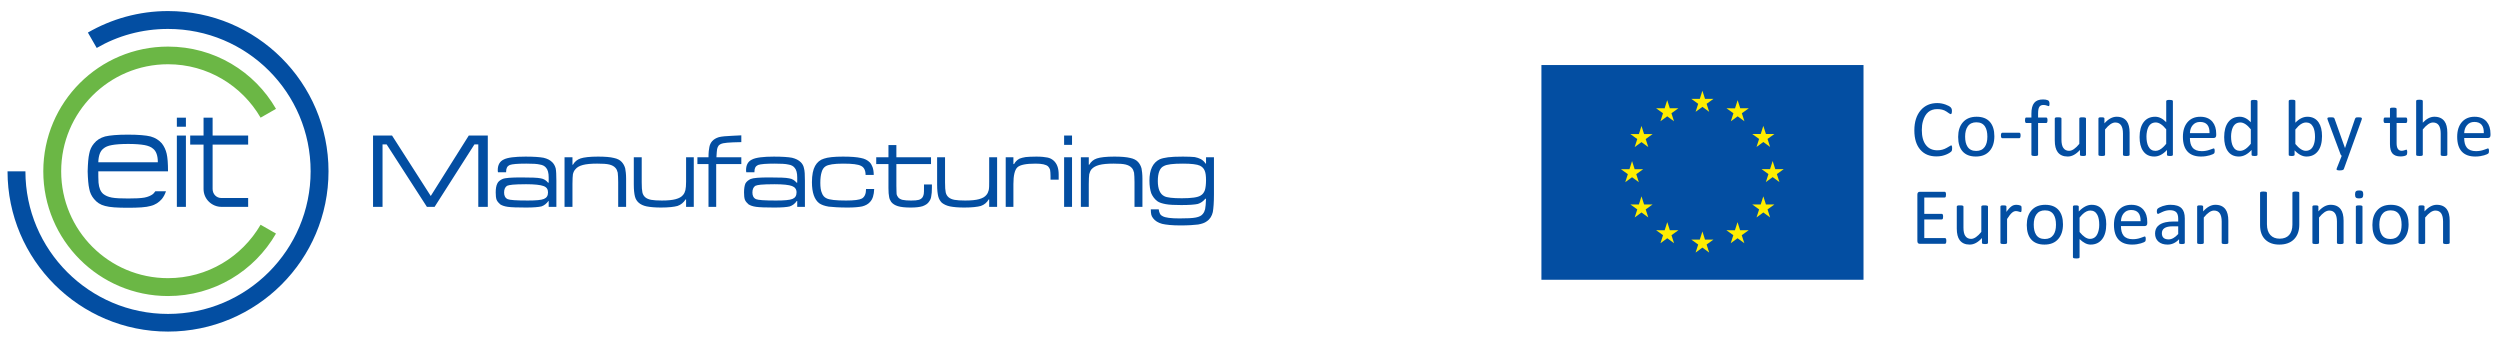 <?xml version="1.0" encoding="UTF-8" standalone="no"?>
<!DOCTYPE svg PUBLIC "-//W3C//DTD SVG 1.1//EN" "http://www.w3.org/Graphics/SVG/1.1/DTD/svg11.dtd">
<svg width="100%" height="100%" viewBox="0 0 3667 505" version="1.1" xmlns="http://www.w3.org/2000/svg" xmlns:xlink="http://www.w3.org/1999/xlink" xml:space="preserve" xmlns:serif="http://www.serif.com/" style="fill-rule:evenodd;clip-rule:evenodd;stroke-linejoin:round;stroke-miterlimit:2;">
    <rect id="EITM_EU_CoFund_Color" x="0" y="2.083" width="3666.67" height="500" style="fill:none;"/>
    <clipPath id="_clip1">
        <rect x="0" y="2.083" width="3666.67" height="500"/>
    </clipPath>
    <g clip-path="url(#_clip1)">
        <rect id="EU_CoFund_Color" x="2250" y="85.417" width="1416.67" height="333.333" style="fill:none;"/>
        <g id="EU-Co-Funded" serif:id="EU Co Funded">
            <g id="EU-Flag" serif:id="EU Flag">
                <rect x="2260.95" y="95.392" width="472.446" height="314.967" style="fill:#034ea2;"/>
                <path d="M2435.51,177.883l9.962,-7.275l9.971,7.275l-3.788,-11.763l10.117,-7.275l-12.487,0l-3.821,-11.925l-3.813,11.934l-12.475,-0.009l10.109,7.275l-3.775,11.763Z" style="fill:#ffed00;fill-rule:nonzero;"/>
                <path d="M2407.73,184.756l-3.812,11.933l-12.488,-0.017l10.125,7.275l-3.8,11.775l9.975,-7.275l9.967,7.275l-3.792,-11.775l10.117,-7.275l-12.479,0l-3.813,-11.916Z" style="fill:#ffed00;fill-rule:nonzero;"/>
                <path d="M2393.88,259.965l9.967,7.279l-3.783,-11.767l10.116,-7.275l-12.475,0l-3.825,-11.916l-3.812,11.941l-12.479,-0.025l10.12,7.275l-3.791,11.767l9.962,-7.279Z" style="fill:#ffed00;fill-rule:nonzero;"/>
                <path d="M2411.55,299.884l-3.817,-11.917l-3.829,11.925l-12.462,-0.008l10.112,7.279l-3.792,11.759l9.971,-7.284l9.975,7.284l-3.808,-11.759l10.129,-7.279l-12.479,0Z" style="fill:#ffed00;fill-rule:nonzero;"/>
                <path d="M2449.37,337.704l-3.821,-11.909l-3.82,11.925l-12.471,-0.016l10.108,7.279l-3.783,11.758l9.966,-7.275l9.975,7.275l-3.8,-11.758l10.125,-7.279l-12.479,-0Z" style="fill:#ffed00;fill-rule:nonzero;"/>
                <path d="M2500.89,351.408l-3.812,-11.917l-3.821,11.934l-12.479,-0.017l10.117,7.275l-3.788,11.771l9.971,-7.284l9.967,7.284l-3.8,-11.771l10.125,-7.275l-12.48,-0Z" style="fill:#ffed00;fill-rule:nonzero;"/>
                <path d="M2552.42,337.704l-3.812,-11.909l-3.834,11.925l-12.45,-0.016l10.1,7.279l-3.783,11.758l9.967,-7.275l9.975,7.275l-3.813,-11.758l10.138,-7.279l-12.488,-0Z" style="fill:#ffed00;fill-rule:nonzero;"/>
                <path d="M2590.26,299.884l-3.821,-11.917l-3.829,11.925l-12.463,-0.008l10.117,7.279l-3.8,11.759l9.975,-7.284l9.975,7.284l-3.812,-11.759l10.129,-7.279l-12.471,0Z" style="fill:#ffed00;fill-rule:nonzero;"/>
                <path d="M2616.43,248.057l-12.479,0l-3.834,-11.917l-3.812,11.934l-12.479,-0.017l10.125,7.279l-3.788,11.763l9.954,-7.288l9.975,7.288l-3.791,-11.763l10.129,-7.279Z" style="fill:#ffed00;fill-rule:nonzero;"/>
                <path d="M2576.46,215.562l9.962,-7.279l9.979,7.279l-3.804,-11.762l10.129,-7.267l-12.47,-0l-3.834,-11.921l-3.821,11.938l-12.466,-0.017l10.121,7.267l-3.796,11.762Z" style="fill:#ffed00;fill-rule:nonzero;"/>
                <path d="M2548.76,146.932l-3.813,11.933l-12.487,-0.025l10.117,7.284l-3.792,11.775l9.992,-7.288l9.945,7.288l-3.779,-11.775l10.117,-7.284l-12.488,0l-3.812,-11.908Z" style="fill:#ffed00;fill-rule:nonzero;"/>
                <path d="M2487.1,164.022l9.967,-7.275l9.967,7.275l-3.788,-11.762l10.129,-7.275l-12.487,-0l-3.821,-11.909l-3.813,11.925l-12.475,-0.016l10.109,7.275l-3.788,11.762Z" style="fill:#ffed00;fill-rule:nonzero;"/>
            </g>
            <g id="Co-Funded">
                <path d="M2862.72,221.513c-0.417,0.708 -1.475,1.592 -3.304,2.771c-2.955,1.887 -6.671,3.366 -11.092,4.371c-2.421,0.529 -5.079,0.762 -7.967,0.762c-10.091,0 -17.937,-3.246 -23.6,-9.792c-5.846,-6.67 -8.791,-16.108 -8.791,-28.32c-0,-12.446 3.125,-22.305 9.32,-29.563c6.08,-7.017 14.159,-10.558 24.25,-10.558c4.071,-0 8.142,0.708 12.217,2.187c3.479,1.234 6.013,2.596 7.608,4.184c0.888,0.945 1.471,2.125 1.65,3.541c0.059,0.534 0.059,1.121 0.059,1.825c-0,3.013 -0.588,4.488 -1.825,4.488c-0.413,-0 -1.417,-0.529 -3.009,-1.592l-3.066,-2.125c-3.959,-2.771 -8.734,-3.658 -13.692,-3.658c-10.562,-0 -17.525,5.9 -20.887,17.641c-1.121,3.834 -1.655,8.142 -1.655,13.038c0,9.621 2.013,16.996 6.08,22.129c3.954,5.071 9.495,7.608 16.758,7.608c5.012,0 9.558,-1.179 13.687,-3.595c4.192,-2.421 6.313,-3.663 6.371,-3.663c0.825,0 1.3,0.771 1.475,2.246c0.059,0.587 0.059,1.354 0.059,2.237c-0,1.834 -0.234,3.067 -0.646,3.838" style="fill:#034ea2;fill-rule:nonzero;"/>
                <path d="M2911.64,185.641c-2.658,-4.188 -6.904,-6.254 -12.745,-6.254c-5.546,-0 -9.738,1.945 -12.509,5.841c-2.654,3.717 -3.95,8.734 -3.95,15.046c0,6.371 1.179,11.325 3.479,14.867c2.659,4.187 6.905,6.254 12.746,6.254c5.488,-0 9.675,-1.946 12.509,-5.842c2.595,-3.6 3.891,-8.612 3.891,-15.046c0,-6.308 -1.121,-11.266 -3.421,-14.866m6.905,35.575c-4.78,5.608 -11.563,8.383 -20.359,8.383c-8.554,0 -15.104,-2.542 -19.525,-7.612c-4.308,-4.896 -6.433,-11.921 -6.433,-21.067c-0,-9.025 2.242,-16.104 6.783,-21.354c4.779,-5.55 11.509,-8.321 20.296,-8.321c8.558,-0 15.104,2.533 19.533,7.612c4.305,4.959 6.488,11.975 6.488,21.005c-0,8.908 -2.242,16.05 -6.783,21.354" style="fill:#034ea2;fill-rule:nonzero;"/>
                <path d="M2961.74,202.751l-24.667,-0c-1.416,-0 -2.125,-1.359 -2.125,-4.071c0,-2.654 0.709,-4.008 2.125,-4.008l24.667,-0c1,-0 1.65,0.704 1.946,2.12c0.054,0.53 0.117,1.121 0.117,1.888c-0,2.712 -0.709,4.071 -2.063,4.071" style="fill:#034ea2;fill-rule:nonzero;"/>
                <path d="M3005.87,154.96c-0.18,0.471 -0.53,0.709 -1,0.709c-0.125,-0 -0.946,-0.296 -2.542,-0.825c-1.592,-0.592 -3.183,-0.888 -4.896,-0.888c-5.842,0 -7.967,3.425 -7.967,12.629l0,5.78l11.863,-0c0.883,-0 1.592,0.708 1.829,2.183c0.117,0.533 0.117,1.121 0.117,1.887c-0,2.659 -0.65,4.013 -1.946,4.013l-11.863,-0l0,46.554c0,0.946 -0.825,1.529 -2.533,1.708c-0.65,0.059 -1.417,0.121 -2.358,0.121c-3.25,0 -4.9,-0.591 -4.9,-1.829l-0,-46.554l-7.496,-0c-1.238,-0 -1.888,-1.354 -1.888,-4.013c0,-2.183 0.359,-3.479 1.067,-3.891c0.233,-0.121 0.529,-0.179 0.821,-0.179l7.496,-0l-0,-5.488c-0,-14.687 5.371,-21.004 17.108,-21.004c2.771,-0 5.075,0.354 7.021,1.183c1.596,0.65 2.421,2.359 2.421,5.013c-0,1.241 -0.117,2.183 -0.354,2.891" style="fill:#034ea2;fill-rule:nonzero;"/>
                <path d="M3059.74,227.002c0,0.946 -0.766,1.529 -2.304,1.708c-0.583,0.059 -1.291,0.117 -2.121,0.117c-2.42,0 -3.833,-0.35 -4.25,-1.058c-0.112,-0.179 -0.175,-0.475 -0.175,-0.767l0,-7.025c-5.837,6.429 -11.8,9.621 -17.937,9.621c-6.667,-0 -11.563,-2.183 -14.804,-6.608c-2.775,-3.775 -4.192,-9.384 -4.192,-16.88l0,-32.208c0,-1.004 0.825,-1.596 2.538,-1.775c0.645,-0.058 1.416,-0.058 2.358,-0.058c3.954,-0 4.896,0.654 4.896,1.833l-0,30.917c-0,5.541 0.946,9.612 2.771,12.208c1.95,2.771 4.72,4.188 8.441,4.188c4.484,-0 9.496,-3.417 14.984,-10.205l-0,-37.108c-0,-1.004 0.829,-1.596 2.537,-1.775c0.592,-0.058 1.358,-0.058 2.358,-0.058c3.955,-0 4.9,0.654 4.9,1.833l0,53.1Z" style="fill:#034ea2;fill-rule:nonzero;"/>
                <path d="M3123.71,227.002c0,0.946 -0.825,1.529 -2.479,1.708c-0.65,0.059 -1.417,0.117 -2.358,0.117c-3.775,0 -4.9,-0.646 -4.9,-1.825l-0,-31.096c-0,-10.675 -3.654,-16.225 -11.267,-16.225c-4.546,0 -9.558,3.425 -14.987,10.209l-0,37.112c-0,0.946 -0.825,1.529 -2.475,1.708c-0.65,0.059 -1.417,0.117 -2.421,0.117c-2.654,0 -4.188,-0.35 -4.6,-1.058c-0.179,-0.179 -0.238,-0.475 -0.238,-0.767l0,-53.1c0,-1.004 0.767,-1.596 2.238,-1.775c0.533,-0.058 1.304,-0.058 2.187,-0.058c3.6,-0 4.367,0.654 4.367,1.833l-0,7.017c5.779,-6.434 11.742,-9.675 17.933,-9.675c6.609,-0 11.567,2.187 14.813,6.608c2.771,3.717 4.187,9.321 4.187,16.758l0,32.392Z" style="fill:#034ea2;fill-rule:nonzero;"/>
                <path d="M3177.4,189.652c-5.367,-6.67 -10.504,-10.029 -15.342,-10.029c-6.842,0 -11.092,4.304 -12.862,12.979c-0.471,2.417 -0.763,4.9 -0.763,7.434c0,6.196 0.942,11.033 2.771,14.633c2.242,4.421 5.725,6.608 10.446,6.608c3.712,0 7.55,-1.829 11.383,-5.545c1.358,-1.3 2.833,-2.892 4.367,-4.838l-0,-21.242Zm9.796,37.35c-0,0.942 -0.767,1.53 -2.246,1.709c-0.529,0.058 -1.238,0.116 -2.004,0.116c-2.359,0 -3.775,-0.354 -4.192,-1.004c-0.175,-0.237 -0.233,-0.529 -0.233,-0.821l-0,-7.025c-5.9,6.43 -12.096,9.621 -18.584,9.621c-7.379,0 -12.921,-2.833 -16.641,-8.437c-3.305,-4.9 -4.955,-11.625 -4.955,-20.063c0,-9.262 1.946,-16.521 5.842,-21.771c4.013,-5.37 9.679,-8.083 17.05,-8.083c5.663,0 11.038,2.658 16.167,8.025l-0,-30.854c-0,-0.888 0.825,-1.542 2.533,-1.775c0.596,-0.117 1.363,-0.117 2.304,-0.117c2.654,0 4.192,0.35 4.721,1.059c0.179,0.3 0.238,0.533 0.238,0.833l-0,78.587Z" style="fill:#034ea2;fill-rule:nonzero;"/>
                <path d="M3240.95,195.256c0.237,-10.913 -4.425,-16.4 -13.984,-16.4c-4.546,-0 -8.146,1.654 -10.858,4.958c-2.479,3.008 -3.775,6.842 -3.95,11.442l28.792,-0Zm9.791,2.891c0,2.834 -1.237,4.25 -3.779,4.25l-34.804,0c-0,6.196 1.292,10.917 3.833,14.042c2.829,3.483 7.317,5.25 13.45,5.25c4.129,0 8.084,-0.65 11.8,-2.004c3.779,-1.358 5.667,-2.008 5.667,-2.008c0.825,-0 1.358,0.65 1.533,1.95c0.059,0.533 0.059,1.116 0.059,1.825c-0,1.479 -0.175,2.537 -0.53,3.129c-0.3,0.533 -1.12,1.121 -2.42,1.712c-2.3,1.121 -5.667,2.004 -9.971,2.771c-2.242,0.354 -4.604,0.533 -7.138,0.533c-17.287,0 -26.554,-9.737 -26.554,-28.912c0,-9.146 2.304,-16.342 6.846,-21.592c4.604,-5.254 10.796,-7.85 18.642,-7.85c7.787,0 13.75,2.479 17.879,7.379c3.658,4.421 5.487,10.321 5.487,17.759l0,1.766Z" style="fill:#034ea2;fill-rule:nonzero;"/>
                <path d="M3301.49,189.652c-5.371,-6.67 -10.504,-10.029 -15.341,-10.029c-6.842,0 -11.092,4.304 -12.863,12.979c-0.471,2.417 -0.767,4.9 -0.767,7.434c0,6.196 0.942,11.033 2.775,14.633c2.242,4.421 5.721,6.608 10.442,6.608c3.717,0 7.55,-1.829 11.388,-5.545c1.354,-1.3 2.833,-2.892 4.366,-4.838l0,-21.242Zm9.796,37.35c0,0.942 -0.771,1.53 -2.246,1.709c-0.525,0.058 -1.233,0.116 -2.004,0.116c-2.358,0 -3.775,-0.354 -4.187,-1.004c-0.18,-0.237 -0.234,-0.529 -0.234,-0.821l0,-7.025c-5.9,6.43 -12.1,9.621 -18.587,9.621c-7.375,0 -12.925,-2.833 -16.642,-8.437c-3.304,-4.9 -4.954,-11.625 -4.954,-20.063c-0,-9.262 1.95,-16.521 5.837,-21.771c4.013,-5.37 9.68,-8.083 17.055,-8.083c5.662,0 11.033,2.658 16.166,8.025l0,-30.854c0,-0.888 0.825,-1.542 2.538,-1.775c0.587,-0.117 1.358,-0.117 2.3,-0.117c2.658,0 4.187,0.35 4.721,1.059c0.175,0.3 0.237,0.533 0.237,0.833l0,78.587Z" style="fill:#034ea2;fill-rule:nonzero;"/>
                <path d="M3392.9,186.174c-2.305,-4.371 -5.721,-6.55 -10.384,-6.55c-3.721,-0 -7.496,1.829 -11.329,5.483c-1.358,1.304 -2.833,2.954 -4.367,4.9l0,21.183c5.492,6.667 10.559,10.025 15.28,10.025c6.787,0 11.091,-4.362 12.866,-13.037c0.471,-2.417 0.709,-4.838 0.709,-7.317c-0,-6.254 -0.946,-11.146 -2.775,-14.687m7.137,35.4c-4.071,5.366 -9.675,8.025 -16.933,8.025c-5.838,-0 -11.679,-3.013 -17.4,-9.092l-0,6.496c-0,0.883 -0.771,1.471 -2.304,1.708c-0.53,0.059 -1.238,0.117 -2.067,0.117c-2.363,-0 -3.717,-0.354 -4.071,-1.004c-0.117,-0.238 -0.179,-0.529 -0.179,-0.821l-0,-78.825c-0,-1.004 0.833,-1.596 2.483,-1.775c0.646,-0.058 1.417,-0.113 2.359,-0.113c3.779,0 4.895,0.646 4.895,1.888l0,31.8c5.667,-5.842 11.567,-8.733 17.642,-8.733c7.258,-0 12.863,2.833 16.579,8.433c3.304,4.958 4.896,11.625 4.896,20.062c0,9.263 -1.946,16.58 -5.9,21.834" style="fill:#034ea2;fill-rule:nonzero;"/>
                <path d="M3437.92,248.006c-0.471,1.296 -2.533,1.946 -6.192,1.946c-2.008,0 -3.304,-0.237 -3.895,-0.65c-0.355,-0.237 -0.534,-0.529 -0.592,-0.946c-0.054,-0.35 0.058,-0.821 0.296,-1.416l7.316,-18.463c-0.766,-0.354 -1.295,-1.004 -1.654,-1.892l-18.937,-50.737c-0.292,-0.829 -0.471,-1.475 -0.471,-1.946c-0,-0.946 0.65,-1.537 2.004,-1.712c0.708,-0.063 1.654,-0.121 2.833,-0.121c2.242,-0 3.659,0.121 4.309,0.416c0.65,0.238 1.121,0.884 1.475,1.888l15.158,42.596l0.179,-0l14.634,-42.834c0.416,-1.12 1.179,-1.77 2.362,-1.945c0.65,-0.063 1.65,-0.121 2.888,-0.121c2.304,-0 3.72,0.237 4.308,0.708c0.296,0.296 0.471,0.654 0.471,1.125c-0,0.529 -0.117,1.117 -0.354,1.767l-26.138,72.337Z" style="fill:#034ea2;fill-rule:nonzero;"/>
                <path d="M3529.92,227.352c-0.65,0.65 -1.771,1.125 -3.484,1.538c-1.887,0.412 -3.654,0.587 -5.304,0.587c-5.429,0 -9.383,-1.475 -11.925,-4.425c-2.417,-2.771 -3.596,-7.317 -3.596,-13.571l0,-31.033l-7.433,-0c-1.3,-0 -1.95,-1.354 -1.95,-4.013c-0,-2.183 0.417,-3.479 1.179,-3.891c0.238,-0.121 0.533,-0.179 0.829,-0.179l7.375,-0l0,-12.625c0,-1.005 0.825,-1.592 2.479,-1.771c0.646,-0.059 1.417,-0.117 2.359,-0.117c3.837,0 4.896,0.708 4.896,1.888l-0,12.625l13.629,-0c1.004,-0 1.596,0.708 1.833,2.183c0.058,0.533 0.113,1.121 0.113,1.887c-0,2.659 -0.646,4.013 -1.946,4.013l-13.629,-0l-0,29.621c-0,7.371 2.483,11.091 7.437,11.091c1.354,0 2.771,-0.295 4.304,-0.829c1.534,-0.529 2.363,-0.825 2.479,-0.825c0.646,0 1.063,0.592 1.242,1.834c0.058,0.47 0.113,1.058 0.113,1.762c-0,2.188 -0.35,3.604 -1,4.25" style="fill:#034ea2;fill-rule:nonzero;"/>
                <path d="M3589.75,227.002c0,0.946 -0.825,1.529 -2.479,1.708c-0.646,0.059 -1.416,0.117 -2.358,0.117c-3.775,0 -4.896,-0.646 -4.896,-1.825l0,-31.096c0,-10.675 -3.662,-16.225 -11.271,-16.225c-4.541,0 -9.558,3.425 -14.987,10.209l-0,37.112c-0,0.946 -0.825,1.529 -2.475,1.708c-0.654,0.059 -1.417,0.117 -2.421,0.117c-2.654,0 -4.188,-0.35 -4.604,-1.058c-0.175,-0.179 -0.238,-0.475 -0.238,-0.767l0,-78.825c0,-1.004 0.834,-1.596 2.484,-1.775c0.645,-0.054 1.416,-0.112 2.358,-0.112c3.779,-0 4.896,0.645 4.896,1.887l-0,31.8c5.491,-5.842 11.154,-8.733 16.991,-8.733c6.609,-0 11.567,2.187 14.809,6.608c2.775,3.717 4.191,9.321 4.191,16.817l0,32.333Z" style="fill:#034ea2;fill-rule:nonzero;"/>
                <path d="M3643.27,195.256c0.238,-10.913 -4.425,-16.4 -13.983,-16.4c-4.546,-0 -8.146,1.654 -10.859,4.958c-2.479,3.008 -3.775,6.842 -3.95,11.442l28.792,-0Zm9.792,2.891c-0,2.834 -1.238,4.25 -3.779,4.25l-34.805,0c0,6.196 1.292,10.917 3.834,14.042c2.829,3.483 7.316,5.25 13.45,5.25c4.129,0 8.083,-0.65 11.8,-2.004c3.779,-1.358 5.666,-2.008 5.666,-2.008c0.825,-0 1.359,0.65 1.534,1.95c0.058,0.533 0.058,1.116 0.058,1.825c0,1.479 -0.175,2.537 -0.529,3.129c-0.3,0.533 -1.121,1.121 -2.421,1.712c-2.3,1.121 -5.667,2.004 -9.971,2.771c-2.241,0.354 -4.604,0.533 -7.137,0.533c-17.288,0 -26.554,-9.737 -26.554,-28.912c-0,-9.146 2.304,-16.342 6.845,-21.592c4.605,-5.254 10.796,-7.85 18.642,-7.85c7.788,0 13.75,2.479 17.879,7.379c3.659,4.421 5.488,10.321 5.488,17.759l-0,1.766Z" style="fill:#034ea2;fill-rule:nonzero;"/>
                <path d="M2852.81,357.642l-36.642,-0c-2.533,-0 -3.775,-1.359 -3.775,-4.13l-0,-68.087c-0,-2.775 1.242,-4.129 3.775,-4.129l36.225,-0c0.946,-0 1.654,0.766 1.892,2.3c0.116,0.529 0.116,1.237 0.116,2.008c0,2.125 -0.354,3.417 -1.121,3.892c-0.295,0.179 -0.591,0.233 -0.887,0.233l-29.854,0l-0,23.958l25.608,0c1,0 1.65,0.767 1.888,2.3c0.058,0.534 0.116,1.18 0.116,1.95c0,2.063 -0.354,3.305 -1.116,3.713c-0.3,0.175 -0.596,0.237 -0.888,0.237l-25.608,0l-0,27.317l30.271,0c1.058,0 1.708,0.767 1.945,2.246c0.055,0.529 0.117,1.237 0.117,2c0,2.775 -0.708,4.192 -2.062,4.192" style="fill:#034ea2;fill-rule:nonzero;"/>
                <path d="M2916,356.169c-0,0.946 -0.767,1.529 -2.304,1.708c-0.584,0.058 -1.292,0.117 -2.121,0.117c-2.421,-0 -3.834,-0.35 -4.25,-1.059c-0.113,-0.179 -0.175,-0.475 -0.175,-0.766l-0,-7.025c-5.838,6.429 -11.8,9.621 -17.938,9.621c-6.666,-0 -11.562,-2.184 -14.804,-6.609c-2.775,-3.775 -4.192,-9.383 -4.192,-16.879l0,-32.208c0,-1.004 0.825,-1.596 2.538,-1.775c0.646,-0.059 1.417,-0.059 2.358,-0.059c3.954,0 4.896,0.655 4.896,1.834l0,30.916c0,5.542 0.946,9.613 2.771,12.209c1.95,2.771 4.721,4.187 8.442,4.187c4.483,0 9.495,-3.416 14.983,-10.204l-0,-37.108c-0,-1.004 0.829,-1.596 2.537,-1.775c0.592,-0.059 1.359,-0.059 2.359,-0.059c3.954,0 4.9,0.655 4.9,1.834l-0,53.1Z" style="fill:#034ea2;fill-rule:nonzero;"/>
                <path d="M2964.98,310.087c-0.237,0.708 -0.646,1.063 -1.179,1.063c-0.063,-0 -0.946,-0.238 -2.596,-0.767c-1.654,-0.533 -3.071,-0.767 -4.308,-0.767c-1.946,0 -3.892,0.825 -5.842,2.534c-1.95,1.654 -4.308,4.662 -7.079,9.091l-0,34.929c-0,0.942 -0.825,1.53 -2.479,1.709c-0.65,0.054 -1.417,0.116 -2.417,0.116c-2.658,0 -4.192,-0.354 -4.604,-1.062c-0.175,-0.179 -0.238,-0.471 -0.238,-0.763l0,-53.104c0,-1.004 0.771,-1.591 2.246,-1.771c0.529,-0.058 1.296,-0.058 2.184,-0.058c3.595,0 4.362,0.65 4.362,1.829l0,7.729c2.658,-3.895 5.254,-6.67 7.729,-8.379c2.009,-1.358 4.246,-2.004 6.788,-2.004c1.946,0 3.891,0.296 5.721,0.942c1.066,0.354 1.712,0.946 1.887,1.829c0.063,0.471 0.121,1.596 0.121,3.362c-0,1.83 -0.121,3.009 -0.296,3.542" style="fill:#034ea2;fill-rule:nonzero;"/>
                <path d="M3012.3,314.807c-2.658,-4.187 -6.904,-6.254 -12.746,-6.254c-5.546,0 -9.737,1.946 -12.508,5.842c-2.654,3.717 -3.95,8.733 -3.95,15.046c-0,6.371 1.179,11.325 3.479,14.866c2.658,4.188 6.904,6.255 12.746,6.255c5.487,-0 9.675,-1.946 12.508,-5.842c2.596,-3.6 3.892,-8.613 3.892,-15.046c-0,-6.308 -1.121,-11.267 -3.421,-14.867m6.904,35.575c-4.779,5.609 -11.562,8.384 -20.358,8.384c-8.554,-0 -15.104,-2.542 -19.525,-7.613c-4.309,-4.896 -6.434,-11.921 -6.434,-21.066c0.001,-9.025 2.242,-16.105 6.784,-21.355c4.779,-5.55 11.508,-8.32 20.296,-8.32c8.558,-0 15.104,2.533 19.533,7.612c4.304,4.958 6.488,11.975 6.488,21.004c-0,8.909 -2.242,16.05 -6.784,21.354" style="fill:#034ea2;fill-rule:nonzero;"/>
                <path d="M3076.45,315.279c-2.238,-4.308 -5.721,-6.492 -10.384,-6.492c-3.716,0 -7.554,1.834 -11.387,5.488c-1.359,1.358 -2.829,2.954 -4.363,4.9l0,21.121c5.488,6.725 10.559,10.087 15.163,10.087c6.783,0 11.091,-4.362 12.921,-13.096c0.533,-2.42 0.766,-4.9 0.766,-7.375c0,-6.2 -0.887,-11.033 -2.716,-14.633m7.079,35.4c-4.067,5.367 -9.788,8.088 -17.104,8.088c-5.192,-0 -10.563,-2.721 -16.109,-8.088l0,26.55c0,1 -0.829,1.596 -2.479,1.771c-0.65,0.062 -1.417,0.117 -2.417,0.117c-2.658,-0 -4.191,-0.355 -4.608,-1.063c-0.175,-0.233 -0.233,-0.533 -0.233,-0.825l-0,-74.162c-0,-1.005 0.766,-1.592 2.246,-1.771c0.529,-0.059 1.237,-0.059 2,-0.059c2.891,0 4.308,0.588 4.308,1.83l-0,7.137c6.375,-6.55 12.683,-9.792 18.883,-9.792c7.313,0 12.859,2.771 16.517,8.375c3.304,5.017 4.896,11.684 4.896,20.005c-0,9.379 -1.946,16.695 -5.9,21.887" style="fill:#034ea2;fill-rule:nonzero;"/>
                <path d="M3139.82,324.422c0.238,-10.912 -4.425,-16.4 -13.979,-16.4c-4.541,0 -8.146,1.655 -10.858,4.959c-2.479,3.008 -3.775,6.841 -3.954,11.441l28.791,0Zm9.8,2.892c0,2.833 -1.241,4.25 -3.779,4.25l-34.812,0c-0,6.196 1.3,10.917 3.837,14.042c2.829,3.483 7.317,5.25 13.45,5.25c4.129,-0 8.088,-0.65 11.8,-2.004c3.779,-1.359 5.667,-2.009 5.667,-2.009c0.825,0 1.354,0.65 1.533,1.95c0.054,0.534 0.054,1.117 0.054,1.825c0,1.479 -0.17,2.538 -0.525,3.129c-0.295,0.534 -1.125,1.121 -2.42,1.713c-2.3,1.121 -5.663,2.004 -9.971,2.771c-2.242,0.354 -4.604,0.533 -7.142,0.533c-17.283,0 -26.546,-9.737 -26.546,-28.912c0,-9.146 2.3,-16.342 6.846,-21.592c4.596,-5.254 10.792,-7.85 18.642,-7.85c7.787,-0 13.746,2.479 17.875,7.379c3.658,4.421 5.491,10.321 5.491,17.758l0,1.767Z" style="fill:#034ea2;fill-rule:nonzero;"/>
                <path d="M3194.99,331.975l-8.321,-0c-10.558,-0 -15.637,3.6 -15.637,10.15c-0,6.02 3.304,9.029 9.975,9.029c4.6,-0 9.262,-2.659 13.983,-7.909l0,-11.27Zm9.675,24.25c0,0.829 -0.591,1.358 -1.775,1.595c-0.525,0.113 -1.354,0.175 -2.416,0.175c-1.942,0 -3.246,-0.237 -3.775,-0.708c-0.292,-0.233 -0.413,-0.587 -0.413,-1.062l0,-5.309c-4.896,5.254 -10.5,7.85 -16.817,7.85c-5.604,0 -10.087,-1.416 -13.333,-4.25c-3.362,-2.891 -5.075,-6.904 -5.075,-11.921c0,-8.791 5.138,-14.275 15.458,-16.579c3.305,-0.708 7.021,-1.062 11.155,-1.062l7.316,-0l0,-4.129c0,-4.246 -0.887,-7.371 -2.716,-9.384c-1.946,-2.062 -5.134,-3.125 -9.442,-3.125c-3.833,0 -7.667,0.946 -11.504,2.775c-3.775,1.829 -5.663,2.713 -5.725,2.713c-1,-0 -1.592,-0.709 -1.825,-2.184c-0.063,-0.47 -0.121,-1 -0.121,-1.595c-0,-1.65 0.296,-2.83 0.887,-3.596c0.475,-0.588 1.475,-1.296 3.071,-2.179c2.771,-1.48 6.134,-2.542 10.025,-3.305c2.009,-0.358 4.013,-0.533 6.079,-0.533c7.496,0 12.863,1.713 16.225,5.075c3.125,3.183 4.721,8.142 4.721,14.925l0,35.813Z" style="fill:#034ea2;fill-rule:nonzero;"/>
                <path d="M3268.51,356.169c-0,0.946 -0.825,1.529 -2.479,1.708c-0.646,0.058 -1.417,0.117 -2.359,0.117c-3.775,-0 -4.895,-0.646 -4.895,-1.825l-0,-31.096c-0,-10.675 -3.663,-16.225 -11.271,-16.225c-4.542,-0 -9.559,3.425 -14.988,10.208l0,37.113c0,0.946 -0.825,1.529 -2.475,1.708c-0.654,0.058 -1.416,0.117 -2.421,0.117c-2.654,-0 -4.187,-0.35 -4.604,-1.059c-0.175,-0.179 -0.237,-0.475 -0.237,-0.766l-0,-53.1c-0,-1.004 0.771,-1.596 2.246,-1.775c0.529,-0.059 1.295,-0.059 2.183,-0.059c3.596,0 4.367,0.655 4.367,1.834l-0,7.016c5.779,-6.433 11.737,-9.675 17.933,-9.675c6.608,0 11.567,2.188 14.808,6.609c2.775,3.716 4.192,9.321 4.192,16.758l-0,32.392Z" style="fill:#034ea2;fill-rule:nonzero;"/>
                <path d="M3372.6,329.44c0,9.204 -2.596,16.404 -7.787,21.595c-5.138,5.134 -12.334,7.73 -21.6,7.73c-8.55,-0 -15.396,-2.421 -20.409,-7.259c-5.137,-4.9 -7.733,-12.037 -7.733,-21.296l0,-47.383c0,-0.883 0.888,-1.533 2.596,-1.767c0.654,-0.12 1.475,-0.12 2.479,-0.12c2.713,-0 4.308,0.354 4.783,1.062c0.175,0.238 0.234,0.533 0.234,0.825l-0,46.142c-0,6.962 1.708,12.208 5.071,15.812c3.245,3.538 7.787,5.309 13.633,5.309c11.854,-0 18.642,-7.196 18.642,-20.588l-0,-46.675c-0,-0.883 0.887,-1.533 2.654,-1.767c0.65,-0.12 1.416,-0.12 2.421,-0.12c2.658,-0 4.245,0.354 4.779,1.062c0.175,0.238 0.237,0.533 0.237,0.825l0,46.613Z" style="fill:#034ea2;fill-rule:nonzero;"/>
                <path d="M3437.57,356.169c0,0.946 -0.825,1.529 -2.479,1.708c-0.65,0.058 -1.416,0.117 -2.358,0.117c-3.775,-0 -4.9,-0.646 -4.9,-1.825l-0,-31.096c-0,-10.675 -3.654,-16.225 -11.267,-16.225c-4.546,-0 -9.558,3.425 -14.987,10.208l-0,37.113c-0,0.946 -0.825,1.529 -2.475,1.708c-0.65,0.058 -1.417,0.117 -2.421,0.117c-2.654,-0 -4.188,-0.35 -4.6,-1.059c-0.179,-0.179 -0.238,-0.475 -0.238,-0.766l0,-53.1c0,-1.004 0.767,-1.596 2.238,-1.775c0.533,-0.059 1.304,-0.059 2.187,-0.059c3.6,0 4.367,0.655 4.367,1.834l0,7.016c5.779,-6.433 11.742,-9.675 17.933,-9.675c6.609,0 11.567,2.188 14.813,6.609c2.771,3.716 4.187,9.321 4.187,16.758l0,32.392Z" style="fill:#034ea2;fill-rule:nonzero;"/>
                <path d="M3465.3,356.169c-0,0.946 -0.825,1.529 -2.48,1.708c-0.65,0.058 -1.416,0.117 -2.416,0.117c-2.654,-0 -4.192,-0.35 -4.604,-1.059c-0.175,-0.179 -0.238,-0.475 -0.238,-0.766l0,-53.1c0,-0.946 0.829,-1.538 2.483,-1.713c0.646,-0.062 1.417,-0.121 2.359,-0.121c3.775,0 4.896,0.655 4.896,1.834l-0,53.1Zm-4.955,-65.138c-4.487,0 -5.962,-1.3 -5.962,-5.783c-0,-4.542 1.537,-5.9 6.079,-5.9c4.483,-0 5.958,1.3 5.958,5.783c0,4.542 -1.533,5.9 -6.075,5.9" style="fill:#034ea2;fill-rule:nonzero;"/>
                <path d="M3519.23,314.807c-2.654,-4.187 -6.9,-6.254 -12.746,-6.254c-5.546,0 -9.733,1.946 -12.508,5.842c-2.65,3.717 -3.954,8.733 -3.954,15.046c-0,6.371 1.179,11.325 3.483,14.866c2.654,4.188 6.9,6.255 12.746,6.255c5.483,-0 9.675,-1.946 12.508,-5.842c2.596,-3.6 3.892,-8.613 3.892,-15.046c-0,-6.308 -1.117,-11.267 -3.421,-14.867m6.9,35.575c-4.775,5.609 -11.562,8.384 -20.354,8.384c-8.55,-0 -15.104,-2.542 -19.529,-7.613c-4.304,-4.896 -6.429,-11.921 -6.429,-21.066c-0,-9.025 2.241,-16.105 6.787,-21.355c4.775,-5.55 11.504,-8.32 20.296,-8.32c8.554,-0 15.104,2.533 19.529,7.612c4.308,4.958 6.488,11.975 6.488,21.004c-0,8.909 -2.242,16.05 -6.788,21.354" style="fill:#034ea2;fill-rule:nonzero;"/>
                <path d="M3593.22,356.169c0,0.946 -0.825,1.529 -2.479,1.708c-0.646,0.058 -1.416,0.117 -2.358,0.117c-3.775,-0 -4.896,-0.646 -4.896,-1.825l0,-31.096c0,-10.675 -3.662,-16.225 -11.271,-16.225c-4.541,-0 -9.558,3.425 -14.987,10.208l-0,37.113c-0,0.946 -0.825,1.529 -2.475,1.708c-0.654,0.058 -1.417,0.117 -2.421,0.117c-2.654,-0 -4.188,-0.35 -4.604,-1.059c-0.175,-0.179 -0.238,-0.475 -0.238,-0.766l0,-53.1c0,-1.004 0.771,-1.596 2.246,-1.775c0.529,-0.059 1.296,-0.059 2.183,-0.059c3.596,0 4.367,0.655 4.367,1.834l0,7.016c5.779,-6.433 11.738,-9.675 17.933,-9.675c6.609,0 11.567,2.188 14.809,6.609c2.775,3.716 4.191,9.321 4.191,16.758l0,32.392Z" style="fill:#034ea2;fill-rule:nonzero;"/>
            </g>
        </g>
        <rect id="EITM_Logo_Color" x="-0" y="2.083" width="1791.67" height="500" style="fill:none;"/>
        <g id="EIT-Manufacturing-Logo" serif:id="EIT Manufacturing Logo">
            <g id="EIT-Logo" serif:id="EIT Logo">
                <rect x="259.404" y="172.6" width="13.283" height="13.283" style="fill:#034ea2;"/>
                <rect x="259.404" y="198.837" width="13.283" height="104.587" style="fill:#034ea2;"/>
                <path d="M298.578,172.603l13.283,0l0,26.225l52.125,0l0,13.284l-52.125,-0l0,65.079c0,7.633 5.642,13.275 12.946,13.275l39.179,-0l0,12.954l-39.179,-0c-13.613,-0 -26.229,-10.954 -26.229,-26.229l-0,-65.079l-19.588,-0l0,-13.284l19.588,0l-0,-26.225Z" style="fill:#034ea2;fill-rule:nonzero;"/>
                <path d="M144.187,251.292l102.259,-0c-0,-11.625 -0.659,-20.255 -1.992,-25.896c-1.325,-5.642 -3.65,-10.625 -6.971,-14.946c-4.312,-4.983 -9.621,-8.3 -16.596,-10.292c-6.641,-1.662 -17.933,-2.654 -33.208,-2.654c-15.604,0 -26.558,0.992 -33.529,2.654c-6.971,1.992 -12.284,5.309 -16.275,10.292c-3.65,4.321 -5.971,9.304 -6.971,14.946c-1.329,5.641 -1.992,14.271 -2.321,25.896c0.329,11.291 0.992,19.925 2.321,25.566c1,5.642 3.321,10.625 6.971,14.946c3.991,4.971 9.304,8.629 16.275,10.292c6.971,1.987 17.925,2.65 33.529,2.65c15.275,-0 26.567,-0.663 33.208,-2.65c6.975,-1.663 12.284,-5.321 16.596,-10.292c2.663,-3.325 4.65,-7.312 5.983,-11.296l-15.604,0c-1,1.334 -2,2.663 -3.321,3.984c-2.991,2.329 -7.312,4.32 -12.625,5.312c-5.641,0.996 -13.612,1.329 -23.904,1.329c-10.625,0 -18.587,-0.333 -23.9,-1.329c-5.65,-0.992 -9.633,-2.983 -12.625,-5.312c-3.979,-3.321 -6.3,-8.963 -6.966,-16.596c-0.334,-5.313 -0.334,-11.292 -0.334,-16.604m87.325,-13.284l-87.325,0c0.334,-9.625 2.659,-16.266 7.3,-19.916c2.992,-2.659 6.975,-4.321 12.625,-5.313c5.313,-1 13.275,-1.658 23.9,-1.658c10.292,-0 18.263,0.658 23.904,1.658c5.313,0.992 9.634,2.654 12.625,5.313c4.642,3.65 6.971,10.291 6.971,19.916" style="fill:#034ea2;fill-rule:nonzero;"/>
                <path d="M246.451,486.362c129.817,0 235.409,-105.25 235.409,-235.075c-0,-130.145 -105.592,-235.066 -235.409,-235.066c-42.833,-0 -83.004,11.621 -117.533,31.537l12.942,22.58c30.883,-17.925 66.408,-27.892 104.591,-27.892c115.542,-0 209.171,93.3 209.171,208.841c0,115.213 -93.629,209.18 -209.171,209.18c-115.541,-0 -209.17,-93.967 -209.17,-209.18l-26.238,0c0,129.825 105.592,235.075 235.408,235.075" style="fill:#034ea2;fill-rule:nonzero;"/>
                <path d="M246.451,434.237c67.73,-0 126.834,-36.855 158.375,-91.638l-22.579,-12.954c-27.225,46.817 -77.691,78.362 -135.796,78.362c-86.654,0 -156.716,-70.058 -156.716,-156.712c-0,-86.667 70.062,-157.046 156.716,-157.046c58.105,0 108.571,31.538 135.8,78.354l22.575,-12.946c-31.541,-54.783 -90.645,-91.308 -158.375,-91.308c-100.937,0 -182.941,81.675 -182.941,182.946c-0,100.929 82.004,182.942 182.941,182.942" style="fill:#6bb745;fill-rule:nonzero;"/>
            </g>
            <path d="M1760.04,242.991c3.321,1.663 5.642,3.984 6.971,7.304c1.329,2.992 1.992,7.638 1.992,13.946c-0,6.309 -0.663,11.292 -1.659,14.609c-1.329,3.654 -3.32,6.304 -6.304,7.966c-3.991,2.659 -12.954,3.992 -27.558,3.992c-13.288,-0 -21.917,-1.004 -25.567,-2.992c-6.308,-2.991 -9.633,-10.625 -9.633,-22.25c-0,-11.95 2.992,-19.254 8.633,-21.912c4.65,-2.654 13.946,-3.65 28.225,-3.65c12.288,-0 20.579,0.996 24.9,2.987m8.963,-2.987l-0.663,-0c-1.658,-2.654 -3.987,-4.984 -6.971,-6.646c-2.658,-1.321 -5.65,-2.321 -8.962,-2.979c-3.658,-0.338 -9.3,-0.671 -17.267,-0.671c-9.629,-0 -16.933,0.333 -21.912,1c-4.984,0.662 -9.304,1.662 -12.288,2.992c-9.958,4.979 -14.941,15.266 -14.941,31.208c-0,7.633 1,13.612 2.658,18.596c1.992,4.641 4.975,8.629 8.967,11.612c2.65,1.992 6.966,3.321 12.283,4.321c5.308,0.992 12.942,1.329 22.908,1.329c11.621,0 19.921,-0.666 24.234,-1.658c4.32,-1.333 7.97,-3.992 10.962,-7.642l0.992,0c-0.334,7.304 -0.663,12.284 -1.329,15.275c-0.663,2.659 -1.659,4.979 -3.321,6.971c-1.992,2.658 -5.313,4.321 -10.296,5.313c-4.971,1 -12.942,1.329 -23.896,1.329c-12.621,-0 -20.925,-1 -24.904,-3.321c-1.992,-1 -3.321,-2.321 -3.983,-3.983c-0.671,-1.33 -1.33,-3.317 -1.663,-5.98l-11.621,0c0,3.321 0.329,5.98 0.667,7.642c0.329,1.658 1.325,3.65 2.654,5.313c2.992,3.979 7.304,6.641 13.279,8.3c5.646,1.32 14.609,2.32 26.892,2.32c11.625,0 20.258,-0.658 25.896,-1.329c5.316,-0.991 9.633,-2.321 12.625,-4.65c4.979,-3.312 7.633,-7.962 8.962,-13.608c0.992,-5.65 1.659,-14.279 1.659,-25.904l-0,-54.446l-11.621,-0l-0,9.296Zm-183.604,63.416l11.616,0l0,-33.529c0,-6.975 0.338,-11.625 0.667,-14.283c0.662,-2.654 1.662,-5.313 3.321,-7.304c2.654,-2.992 6.304,-4.979 11.287,-6.313c4.979,-1.321 11.95,-1.987 20.917,-1.987c7.971,-0 13.942,0.329 17.929,1.329c3.983,0.996 6.975,2.658 8.967,4.979c1.658,1.663 2.65,4.313 3.321,6.975c0.329,2.988 0.662,7.629 0.662,13.942l0,36.191l11.621,0l-0,-41.17c-0,-6.642 -0.658,-11.955 -1.333,-15.275c-0.988,-3.65 -2.65,-6.642 -4.98,-9.292c-2.654,-2.992 -6.641,-4.983 -11.616,-5.983c-5.309,-1.321 -12.95,-1.992 -23.242,-1.992c-11.954,-0 -20.587,1 -25.571,2.662c-4.979,1.659 -8.629,4.65 -11.283,9.292l-0.667,0l0,-10.954l-11.616,-0l-0,72.712Zm-24.575,-90.979l11.62,0l0,-13.612l-11.62,-0l-0,13.612Zm-0,90.979l11.62,0l0,-72.712l-11.62,-0l-0,72.712Zm-85.655,0l11.284,0l-0,-33.529c-0,-12.625 1.987,-20.925 5.979,-24.579c3.979,-3.65 12.946,-5.308 26.558,-5.308c9.296,-0 15.275,1.329 18.263,3.987c1.325,1.321 2.325,2.984 2.983,4.975c0.333,2.329 0.671,5.317 0.671,9.3l-0,5.313l11.95,-0l-0,-7.634c-0,-9.633 -2.654,-16.275 -7.638,-20.587c-2.32,-2 -5.312,-3.658 -8.962,-4.321c-3.321,-0.658 -8.633,-1.329 -15.933,-1.329c-6.975,-0 -12.625,0.333 -15.942,0.671c-3.654,0.658 -6.638,1.321 -8.967,2.321c-3.654,1.991 -6.3,4.65 -7.962,7.97l-1,0l-0,-9.962l-11.284,-0l0,72.712Zm-100.612,-32.541c-0,7.641 0.675,13.283 1.662,17.266c1,3.988 2.992,6.971 5.313,9.3c2.992,2.321 6.971,4.313 11.95,5.313c4.987,0.992 11.958,1.662 20.921,1.662c11.291,0 19.591,-1 24.233,-2.329c4.988,-1.662 8.975,-4.983 11.625,-9.625l0.663,0l-0,10.954l11.625,0l-0,-72.712l-11.625,-0l-0,35.858c-0,5.313 -0,9.296 -0.663,12.284c-0.662,2.654 -1.658,4.983 -3.321,6.975c-2.321,2.991 -5.971,4.979 -10.95,6.308c-4.654,1.325 -11.629,1.992 -20.258,1.992c-6.642,-0 -11.954,-0.338 -15.604,-1c-3.654,-0.659 -6.646,-1.988 -8.634,-3.65c-2.32,-1.992 -3.65,-4.321 -4.32,-7.305c-0.659,-2.987 -0.992,-7.637 -0.992,-14.612l-0,-36.85l-11.625,-0l-0,40.171Zm-71.375,-40.171l-17.938,-0l0,9.962l17.938,0l-0,35.192c-0,5.642 0.329,9.963 0.987,12.954c0.334,2.65 1.659,5.309 2.992,7.3c2.321,2.992 5.642,4.984 9.963,6.313c4.312,1.321 10.62,1.991 18.591,1.991c7.634,0 13.279,-0.67 17.6,-1.991c4.313,-1.663 7.634,-3.659 9.621,-6.984c1.663,-2.32 2.663,-4.641 2.992,-7.629c0.658,-2.991 0.996,-6.975 0.996,-12.616l-0,-4.65l-11.621,-0l-0,4.65c-0,4.312 -0,7.633 -0.329,9.291c-0.33,1.992 -1,3.325 -1.659,4.654c-1.333,1.992 -3.321,3.321 -5.654,3.98c-2.317,0.662 -5.971,1 -11.283,1c-5.309,-0 -9.629,-0.338 -12.613,-1c-2.662,-0.659 -4.979,-1.988 -6.312,-3.65c-1.329,-1.659 -1.988,-3.321 -2.321,-4.65c-0,-1.659 -0.338,-5.975 -0.338,-12.613l0,-31.542l50.805,0l-0,-9.962l-50.805,-0l0,-17.933l-11.612,-0l-0,17.933Zm-38.854,60.429c-3.65,1.988 -11.284,2.988 -23.238,2.988c-14.941,-0 -24.575,-1 -28.887,-3.321c-2.992,-1.329 -5.313,-3.988 -6.642,-7.638c-1.658,-3.654 -2.321,-8.633 -2.321,-14.937c0,-6.642 0.663,-11.954 1.992,-15.946c0.992,-3.65 2.983,-6.629 5.642,-8.292c3.983,-2.658 12.616,-3.987 25.566,-3.987c13.617,-0 22.246,0.996 26.559,3.321c4.32,1.987 6.641,6.637 6.641,13.283l11.954,-0c0,-4.654 -0.658,-8.304 -1.662,-11.296c-0.992,-2.65 -2.321,-5.308 -4.313,-7.3c-2.991,-2.992 -7.312,-5.312 -12.95,-6.312c-5.975,-1.321 -14.608,-1.992 -26.229,-1.992c-12.95,-0 -22.246,1 -27.887,2.992c-5.65,1.658 -9.963,5.312 -12.954,10.625c-2.992,5.308 -4.65,13.283 -4.65,23.904c-0,15.275 3.658,25.566 10.633,30.879c3.321,2.321 7.962,3.983 13.942,4.979c5.975,0.663 15.275,1.333 27.891,1.333c9.292,0 16.6,-0.67 21.242,-1.662c4.983,-1.329 8.637,-3.321 11.292,-6.308c3.983,-3.984 5.975,-10.296 6.304,-19.259l-11.942,0c0,6.971 -2.004,11.625 -5.983,13.946m-102.588,-18.267c4.309,1.663 6.634,4.65 6.634,9.3c-0,4.984 -1.992,7.967 -5.975,9.625c-3.984,1.663 -11.955,2.33 -24.238,2.33c-16.604,-0 -26.225,-0.667 -29.217,-1.992c-3.654,-1.658 -5.312,-4.979 -5.312,-9.629c-0,-4.65 1.329,-7.971 4.312,-9.963c1.663,-0.662 4.321,-1.333 7.971,-1.662c3.984,-0.329 10.625,-0.659 19.917,-0.659c12.954,0 21.587,0.988 25.908,2.65m-55.125,-21.245c0,-4.984 1.659,-7.971 5.321,-9.634c3.65,-1.321 11.613,-1.987 24.233,-1.987c9.296,-0 16.267,0.329 20.25,1.329c4.317,0.658 7.309,2.321 9.3,4.979c2.321,2.654 3.65,7.304 3.65,13.946l0,7.633l-0.995,0c-2.655,-3.312 -6.305,-5.641 -10.955,-6.304c-4.316,-1 -14.275,-1.329 -29.22,-1.329c-14.275,-0 -23.238,0.658 -27.225,2.321c-3.321,1.662 -5.975,3.65 -7.634,6.641c-1.333,3.321 -1.991,7.642 -1.991,12.95c-0,4.646 0.329,8.305 1.32,10.955c1,2.32 2.992,4.65 5.313,6.641c2.658,1.663 6.312,2.992 11.292,3.654c4.983,0.659 13.945,1 26.558,1c11.292,0 18.596,-0.67 22.583,-1.662c3.984,-1.329 7.634,-3.988 10.288,-7.971l0.666,0l0,8.633l11.288,0l-0,-38.183c-0,-8.629 -0.329,-14.942 -1.325,-18.262c-0.667,-3.65 -2.329,-6.642 -4.65,-8.963c-3.321,-3.321 -7.633,-5.312 -12.942,-6.642c-5.321,-0.991 -14.283,-1.662 -26.566,-1.662c-15.605,-0 -26.559,1.329 -32.209,4.321c-5.646,2.65 -8.637,7.962 -8.637,15.275c-0,0.991 -0,1.991 0.333,3.321l11.954,-0l0,-1Zm-67.4,-10.955l0,62.75l11.292,0l-0,-62.75l36.854,0l0,-9.962l-36.521,-0c0.329,-5.979 0.659,-9.963 0.996,-11.954c0.333,-1.988 1.325,-3.979 2.321,-5.309c1.662,-1.662 3.654,-2.662 6.646,-3.325c2.987,-0.658 7.629,-0.995 14.271,-1.329l12.287,-0.329l0,-9.962l-13.279,0.666c-8.971,0.334 -15.604,0.996 -19.592,1.992c-4.312,1.325 -7.633,3.321 -9.962,5.975c-1.992,2.329 -3.317,4.979 -3.984,8.3c-0.658,2.992 -1.329,7.971 -1.329,15.275l-16.266,-0l-0,9.962l16.266,0Zm-109.562,30.209c-0,7.641 0.662,13.283 1.658,17.266c0.992,3.988 2.983,6.971 5.642,9.3c2.662,2.321 6.646,4.313 11.625,5.313c4.979,0.992 12.283,1.662 20.916,1.662c11.284,0 19.588,-1 24.238,-2.329c4.979,-1.662 8.962,-4.983 11.954,-9.625l0.658,0l0,10.954l11.292,0l0,-72.712l-11.292,-0l0,35.858c0,5.313 -0.329,9.296 -0.991,12.284c-0.667,2.654 -1.659,4.983 -3.321,6.975c-2.325,2.991 -5.979,4.979 -10.963,6.308c-4.641,1.325 -11.612,1.992 -20.245,1.992c-6.642,-0 -11.955,-0.338 -15.605,-1c-3.658,-0.659 -6.641,-1.988 -8.633,-3.65c-2.329,-1.992 -3.658,-4.321 -4.321,-7.305c-0.658,-2.987 -0.996,-7.637 -0.996,-14.612l0,-36.85l-11.616,-0l-0,40.171Zm-101.6,32.541l11.625,0l-0,-33.529c-0,-6.975 0.329,-11.625 0.658,-14.287c0.663,-2.65 1.663,-5.309 3.65,-7.3c2.325,-2.992 5.975,-4.979 10.954,-6.313c4.984,-1.321 11.959,-1.991 20.917,-1.991c7.971,-0 13.954,0.333 17.937,1.333c3.98,0.996 6.971,2.658 8.959,4.979c1.662,1.663 2.662,4.313 3.325,6.971c0.329,2.992 0.662,7.633 0.662,13.946l0,36.191l11.621,0l0,-41.17c0,-6.646 -0.662,-11.955 -1.329,-15.275c-0.996,-3.65 -2.654,-6.642 -4.983,-9.296c-2.65,-2.988 -6.634,-4.979 -11.613,-5.979c-4.983,-1.321 -12.954,-1.992 -23.246,-1.992c-11.954,-0 -20.587,1 -25.571,2.662c-4.979,1.659 -8.629,4.65 -11.283,9.292l-0.658,0l-0,-10.954l-11.625,-0l-0,72.712Zm-30.879,-30.55c4.65,1.663 6.641,4.65 6.641,9.3c0,4.984 -1.991,7.967 -5.979,9.625c-3.65,1.663 -11.954,2.33 -23.575,2.33c-16.929,-0 -26.558,-0.667 -29.55,-1.992c-3.65,-1.658 -5.312,-4.979 -5.312,-9.629c-0,-4.65 1.329,-7.971 4.32,-9.963c1.659,-0.662 4.313,-1.333 8.305,-1.662c3.65,-0.329 10.291,-0.659 19.583,-0.659c12.617,0 21.246,0.988 25.567,2.65m-54.784,-21.245c0,-4.984 1.659,-7.971 5.313,-9.634c3.65,-1.321 11.621,-1.991 24.233,-1.991c9.304,-0 15.938,0.333 19.929,1.333c4.309,0.658 7.3,2.321 9.292,4.979c2.321,2.654 3.65,7.304 3.65,13.946l-0,7.633l-0.992,0c-2.658,-3.312 -6.308,-5.641 -10.629,-6.304c-4.646,-1 -14.275,-1.329 -28.883,-1.329c-14.279,-0 -23.575,0.658 -27.225,2.321c-3.65,1.658 -6.313,3.65 -7.642,6.641c-1.658,3.321 -2.321,7.638 -2.321,12.95c0,4.646 0.329,8.305 1.329,10.955c0.992,2.32 2.992,4.65 5.313,6.641c2.654,1.663 6.312,2.992 11.283,3.65c4.984,0.663 13.954,1.004 26.567,1.004c10.954,0 18.267,-0.67 22.579,-1.662c3.979,-1.329 7.3,-3.988 10.292,-7.971l0.329,0l-0,8.633l11.296,0l-0,-38.183c-0,-8.629 -0.334,-14.942 -1.004,-18.262c-0.988,-3.65 -2.65,-6.642 -4.98,-8.963c-3.32,-3.321 -7.3,-5.312 -12.945,-6.646c-5.309,-0.987 -14.284,-1.658 -26.225,-1.658c-15.613,-0 -26.567,1.329 -32.209,4.321c-5.646,2.65 -8.633,7.962 -8.633,15.275c-0,0.991 -0,1.991 0.329,3.321l11.954,-0l0,-1Zm-195.225,51.791l13.942,0l-0,-91.633l5.971,-0l59.1,91.633l11.291,0l58.438,-91.633l5.642,-0l-0,91.633l13.945,0l0,-104.587l-27.891,-0l-55.775,88.654l-56.775,-88.654l-27.888,-0l0,104.587Z" style="fill:#034ea2;fill-rule:nonzero;"/>
        </g>
    </g>
</svg>
